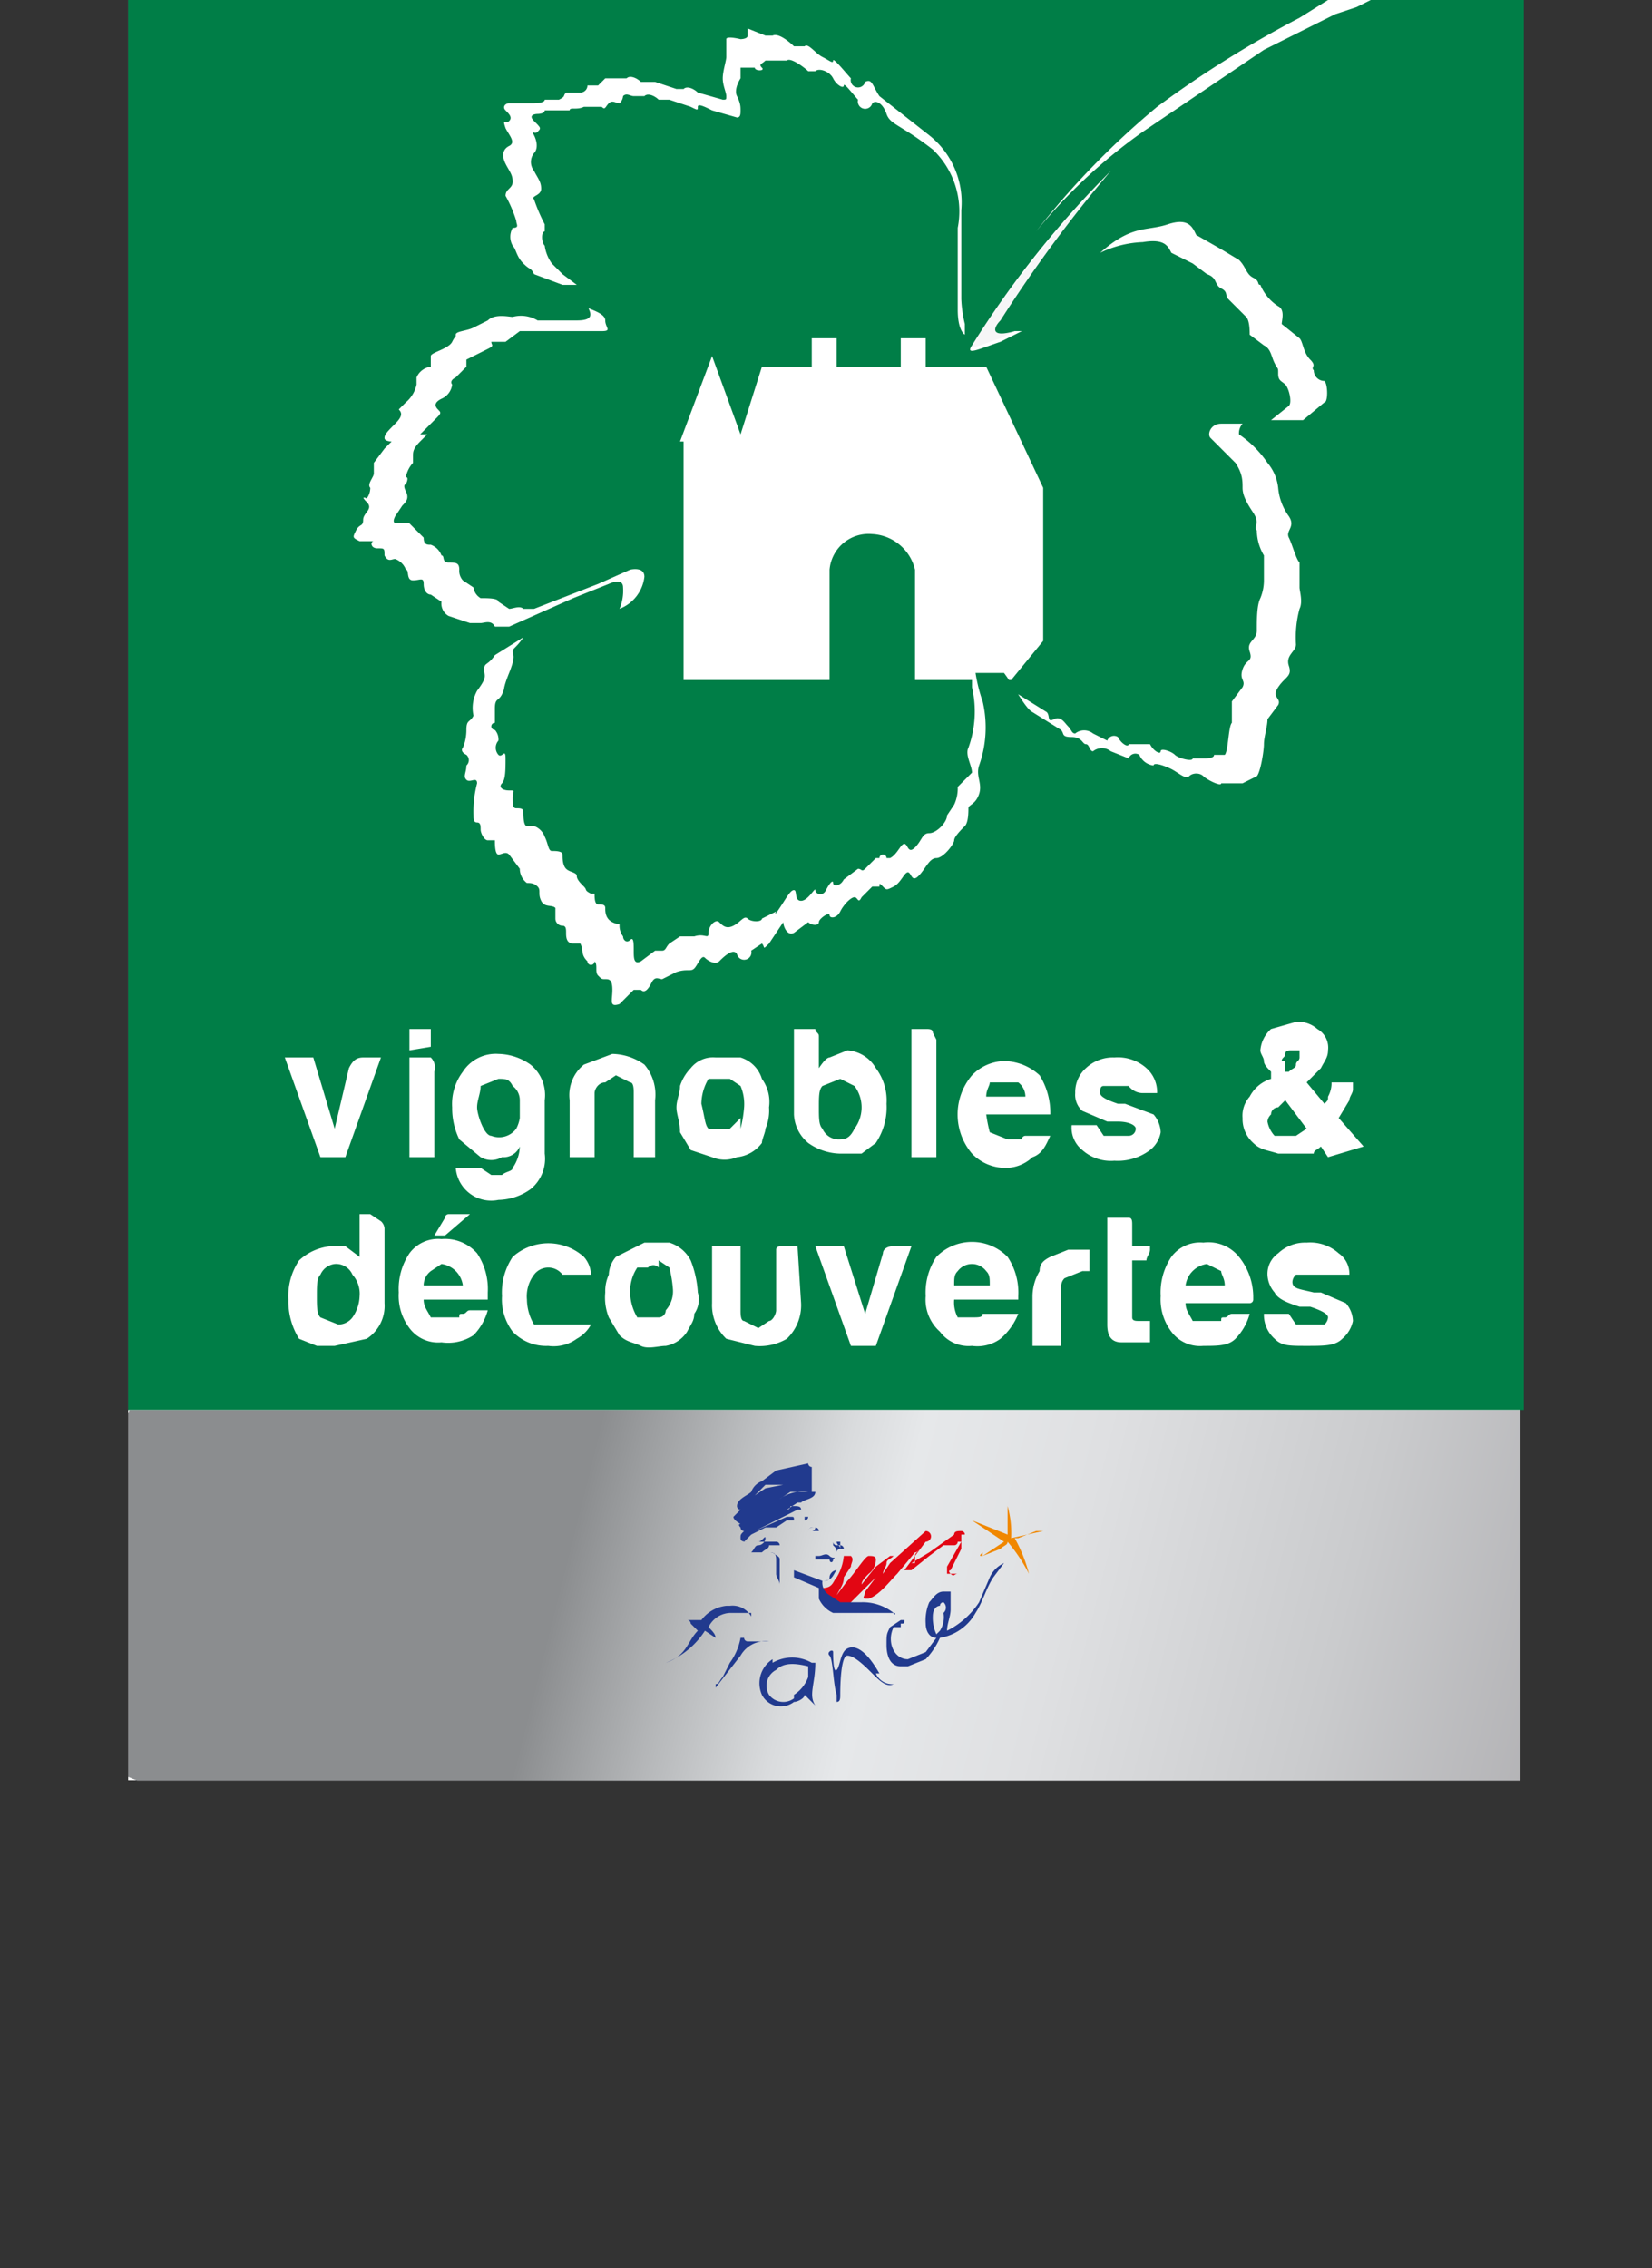 <svg xmlns="http://www.w3.org/2000/svg" viewBox="0 0 46.4 63.7"><rect x="0" y="0" width="46.4" height="63.7" fill="#333333" stroke="none"/><defs><style>.cls-4{fill:#007e47}.cls-9{fill-rule:evenodd}.cls-10,.cls-9{fill:#213a8e}</style><clipPath id="clip-path"><path fill="none" d="M3.6 39.6h39.1v10.41H3.6z"/></clipPath><linearGradient id="Dégradé_sans_nom_7" x1="-6066.24" y1="-89.93" x2="-6066.11" y2="-89.93" gradientTransform="matrix(0 313.69 313.69 0 28232.94 1902944.14)" gradientUnits="userSpaceOnUse"><stop offset="0" stop-color="#8b8d8f"/><stop offset=".1" stop-color="#b8babc"/><stop offset=".18" stop-color="#d9dbdd"/><stop offset=".23" stop-color="#e6e8ea"/><stop offset=".36" stop-color="#dfe0e2"/><stop offset=".56" stop-color="#cacbcd"/><stop offset=".8" stop-color="#a9a8ab"/><stop offset=".88" stop-color="#adacaf"/><stop offset=".97" stop-color="#bbbabb"/><stop offset="1" stop-color="#c1c0c1"/></linearGradient></defs><g id="Calque_2" data-name="Calque 2"><g id="Calque_2-2" data-name="Calque 2"><path fill="#fff" d="M3.6 0h39.1v50H3.6z"/><path d="M31.2 4.8a41.3 41.3 0 0 0-3.9 4.8c-.2.3.2.1.8-.1l.6-.3h-.2" fill="#f6f6f7"/><path class="cls-4" d="M38.5 0l-.4.2-.6.2-2 1-3.4 2.3a15.1 15.1 0 0 0-3 2.8A22.8 22.8 0 0 1 32.5 3a30 30 0 0 1 4-2.5l.8-.5H3.6v39.6h39.2V0h-4.3m-2 16.5c0 .1.1.4 0 .6a3.1 3.1 0 0 0-.1 1c0 .2-.3.3-.2.6s-.1.3-.3.6.1.3 0 .5l-.3.4c0 .2-.1.5-.1.7s-.1.8-.2.9l-.4.2h-.6c0 .1-.4-.1-.5-.2s-.3-.1-.4 0-.3-.1-.5-.2-.5-.2-.5-.1a.5.5 0 0 1-.4-.3.2.2 0 0 0-.3.1l-.5-.2a.4.4 0 0 0-.5 0c-.1 0-.1-.2-.2-.2s-.1-.2-.4-.2-.2-.1-.3-.2L29 20c-.2-.1-.5-.7-.8-1.1h-.8a4.5 4.5 0 0 0 .2.8 3.2 3.2 0 0 1-.1 1.8c-.1.3.1.5 0 .8s-.3.3-.3.4 0 .4-.1.5-.3.3-.3.4-.3.5-.5.5-.3.3-.5.5-.2-.1-.3-.1-.2.3-.4.4-.2.1-.3 0-.1-.1-.1 0h-.2l-.3.3c-.1.2-.1 0-.2 0s-.3.2-.4.4-.3.2-.3.1-.3.1-.3.2-.2.1-.3 0l-.4.3c-.2.1-.3-.2-.3-.3l-.4.6c-.2.2-.1.1-.2 0l-.3.2a.2.2 0 0 1-.4.1c-.1-.2-.4.1-.5.2s-.3 0-.4-.1-.2.2-.3.3-.2 0-.5.1l-.4.2c-.1 0-.2-.1-.3.1s-.2.3-.3.2h-.2l-.4.4c-.3.1-.2-.1-.2-.4s-.1-.3-.2-.3-.1 0-.2-.1 0-.3-.1-.4a.1.1 0 0 1-.2 0c-.2-.2-.1-.3-.2-.5h-.2c-.2 0-.2-.2-.2-.3s0-.2-.1-.2a.2.2 0 0 1-.2-.2v-.3c-.1-.1-.3 0-.4-.2s0-.3-.1-.4-.2-.1-.3-.1a.5.5 0 0 1-.2-.4l-.3-.4c-.1-.1-.2 0-.3 0s-.1-.3-.1-.4h-.2c-.1 0-.2-.2-.2-.3s0-.2-.1-.2-.1-.1-.1-.2a3.1 3.1 0 0 1 .1-.9c0-.2-.2 0-.3-.1s0-.2 0-.4a.2.2 0 0 0 0-.3c-.2-.1-.1-.2-.1-.2s.1-.2.1-.5.1-.2.2-.4a1 1 0 0 1 .1-.7c.3-.4.2-.4.2-.6s.1-.1.3-.4l.8-.5c-.2.3-.3.3-.3.4s.1.1-.1.6-.1.4-.2.6-.2.1-.2.4v.4a.1.1 0 0 0 0 .2.4.4 0 0 1 .1.3.3.3 0 0 0 0 .4c.1.1.2-.2.2.1s0 .6-.1.7 0 .2.2.2.1 0 .1.2 0 .3.1.3.2 0 .2.1 0 .4.1.4h.2a.5.5 0 0 1 .3.3c.1.2.1.4.2.4s.3 0 .3.1 0 .3.1.4.3.1.3.2.1.2.2.3 0 .1.2.2h.1c0 .1 0 .3.1.3s.2 0 .2.1 0 .3.2.4.2 0 .2.1a.5.5 0 0 0 .1.3c0 .1.1.2.2.1s.1.1.1.3 0 .4.2.3l.4-.3h.2c.1 0 .1-.1.2-.2l.3-.2h.4c.3-.1.4.1.4-.1s.2-.4.3-.3.2.2.4.1.3-.3.4-.2.4.1.4 0l.4-.2s-.1.2.1-.1.3-.5.4-.5 0 .3.2.3.4-.4.4-.3.2.2.3 0 .2-.3.2-.2.2.1.3-.1l.4-.3c.1 0 .1.1.2 0l.3-.3h.1a.1.1 0 0 1 .2 0h.1c.2-.1.3-.4.4-.4s.1.3.3.1.2-.4.4-.4.5-.3.5-.5l.2-.3a1.1 1.1 0 0 0 .1-.5l.4-.4c0-.2-.2-.5-.1-.7a3 3 0 0 0 .1-1.7v-.2h-1.6V16a1.3 1.3 0 0 0-1.2-1 1.1 1.1 0 0 0-1.2 1v3.1h-4.1v-6.7h-.1L20 10l.8 2.2.6-1.9h1.4v-.8h.7v.8h1.8v-.8h.7v.8h1.7l1.6 3.4V18l-.9 1.1h-.2c.2.2.3.4.4.4l.8.5c.1.1 0 .3.2.2s.3.1.4.2.1.2.2.2a.4.4 0 0 1 .5 0l.4.2a.2.2 0 0 1 .3-.1c.1.2.3.3.3.2h.6c.1.2.3.3.3.2s.3 0 .4.1.5.2.5.1h.3c.1 0 .3 0 .3-.1h.3c.1-.1.1-.8.2-.9v-.6l.3-.4c.1-.2-.1-.2 0-.5s.3-.2.2-.5.2-.3.2-.6 0-.7.1-.9a1.3 1.3 0 0 0 .1-.5v-.7a1.4 1.4 0 0 1-.2-.7c-.1-.1.1-.2-.1-.5s-.3-.5-.3-.7 0-.4-.2-.7l-.7-.7c-.1-.1 0-.4.3-.4h.6a.4.4 0 0 0-.1.3 3 3 0 0 1 .8.8 1.3 1.3 0 0 1 .3.7 1.6 1.6 0 0 0 .3.8c.2.3-.1.4 0 .6s.2.6.3.7zm-8.7 15.3l.5.2h.4a.1.1 0 0 1 .1-.1h.7c-.1.2-.2.5-.5.6a1.1 1.1 0 0 1-.8.3 1.3 1.3 0 0 1-.9-.4 1.7 1.7 0 0 1 0-2.2 1.3 1.3 0 0 1 .9-.4 1.5 1.5 0 0 1 1 .4 2 2 0 0 1 .3 1.1h-1.8a4.3 4.3 0 0 0 .1.5zm-1.5-2.6v3.3h-.7v-3.6h.4c.1 0 .2 0 .2.1zm10.3-17.4h-.9l.5-.4c.1-.1 0-.5-.1-.6s-.2-.1-.2-.3 0-.1-.1-.3-.1-.4-.3-.5l-.4-.3c0-.1 0-.4-.1-.5l-.5-.5c-.1-.1 0-.2-.2-.3s-.1-.3-.4-.4l-.4-.3-.6-.3c-.1-.2-.2-.4-.8-.3a3 3 0 0 0-1.2.3c.9-.8 1.3-.6 1.9-.8s.7.1.8.3l.7.4.5.3c.2.2.2.4.4.5s.1.2.2.2a1.3 1.3 0 0 0 .5.6c.2.1.1.4.1.5l.5.4c.1.1.1.4.3.6s0 .2.1.3a.3.3 0 0 0 .3.3c.1.1.1.6 0 .6zm-5.4-7A38.1 38.1 0 0 0 28.1 9c-.2.2-.3.5.4.3h.2l-.6.3c-.6.2-1 .4-.8.1a27.5 27.5 0 0 1 3.9-4.9zm-17-1.2c-.1-.3 0-.1.1-.2s0-.2-.1-.3 0-.2.1-.2h.7s.3 0 .3-.1h.4c.2-.1.1-.1.2-.2h.4a.2.2 0 0 0 .2-.2h.3l.2-.2h.6c.1-.1.3 0 .4.1h.4l.6.2h.2c.1-.1.3 0 .4.1l.7.2c.1 0 .1 0 .1-.1s-.1-.3-.1-.5.1-.5.1-.6v-.5c0-.1.4 0 .4 0s.2 0 .2-.1V.8l.5.2h.2c.2-.1.6.3.6.3h.3c.1-.1.3.2.5.3s.3.2.3.1.4.4.5.5a.2.2 0 0 0 .4.1c.2-.1.2.1.4.4l1.4 1.1a2.4 2.4 0 0 1 .9 2.1v2.5a3.5 3.5 0 0 0 .1.7v.3s-.2-.1-.2-.7V6.4a2.4 2.4 0 0 0-.7-2.2c-.9-.7-1.2-.7-1.3-1s-.3-.4-.4-.3a.2.2 0 0 1-.4-.1c-.1-.1-.4-.5-.4-.4s-.2 0-.3-.2-.4-.3-.5-.2h-.2c-.1-.1-.5-.4-.6-.3h-.6c-.1.1-.2.1-.1.2s-.2.1-.2 0h-.4v.3s-.2.3-.1.5.1.3.1.4 0 .2-.1.2l-.7-.2c-.2-.1-.4-.2-.4-.1s0 .1-.2 0l-.6-.2h-.3c-.1-.1-.3-.2-.4-.1h-.3c-.1 0-.2-.1-.3 0a.3.3 0 0 1-.1.2c-.1 0-.2-.1-.3 0s-.1.2-.2.1h-.5c-.2.1-.4 0-.4.1h-.7c0 .1-.2.1-.2.1s-.3 0-.1.2.2.2.1.3-.2-.1-.1.1.1.4 0 .5a.4.4 0 0 0 0 .5c.1.2.2.3.2.5s-.3.2-.2.3a4.9 4.9 0 0 0 .3.7v.2c-.1 0-.1.3 0 .4a1.1 1.1 0 0 0 .2.5l.3.3.4.3h-.4l-.8-.3c-.1-.2-.1-.1-.3-.3s-.2-.4-.3-.5a.5.5 0 0 1 0-.5c.2 0 .1-.1.1-.2a3.6 3.6 0 0 0-.3-.7c0-.2.2-.2.2-.4s-.1-.3-.2-.5-.1-.4.1-.5 0-.3-.1-.5zM8.8 29.7l.6 2 .4-1.7c.1-.2.2-.3.4-.3h.5l-1 2.8H9l-1-2.8zm2 6.9a1.1 1.1 0 0 1-.5 1l-.9.2h-.5l-.5-.2a2 2 0 0 1-.3-1.1 1.8 1.8 0 0 1 .3-1.1 1.5 1.5 0 0 1 .9-.4h.4l.4.3v-1.2h.3l.3.2a.3.3 0 0 1 .1.2zm0-21c0-.2 0-.2-.2-.2s-.2-.2-.1-.2h-.4c-.2-.1-.2-.1-.1-.3s.2-.1.2-.3.3-.3.1-.5 0-.1 0-.1a.5.5 0 0 0 .1-.3c-.1-.1.1-.3.1-.4V13l.3-.4.2-.2s-.2 0-.2-.1.1-.2.3-.4.2-.3.1-.4l.2-.2a.9.9 0 0 0 .3-.5v-.2a.5.5 0 0 1 .4-.3V10c0-.1.5-.2.6-.4s.1-.1.1-.2.3-.1.5-.2l.4-.2c.2-.2.6-.1.7-.1a.9.9 0 0 1 .7.1h1.1c.5 0 .4-.2.3-.4h-.1c.2.1.6.2.6.4s.2.3-.1.3h-2.3l-.4.3h-.4c0 .1.1.1-.1.2l-.6.3v.2l-.3.3c-.2.1-.1.2-.1.2a.5.5 0 0 1-.3.4c-.2.1-.2.2-.1.3s.1.1-.1.3l-.4.4h.2l-.2.2c-.2.2-.2.3-.2.4v.2a.8.8 0 0 0-.2.4c.1 0 0 .2 0 .2s-.1 0 0 .2 0 .3-.1.4l-.2.3c-.1.2 0 .2.1.2h.3l.2.2.2.2c0 .2.1.2.2.2a.5.5 0 0 1 .3.3c.1 0 0 .2.2.2s.3 0 .3.2a.4.4 0 0 0 .1.3l.3.2a.4.4 0 0 0 .2.3c.2 0 .5 0 .5.1l.3.2c.1 0 .3-.1.4 0h.3l1.8-.7.9-.4s.4-.1.4.2a1.1 1.1 0 0 1-.7.9 1.3 1.3 0 0 0 .1-.6c0-.3-.4-.1-.4-.1l-1 .4-1.8.8h-.4c-.1-.2-.3-.1-.4-.1h-.3l-.6-.2a.4.4 0 0 1-.2-.4l-.3-.2c-.1 0-.2-.1-.2-.3s-.1-.1-.3-.1-.1-.3-.2-.3a.5.5 0 0 0-.3-.3c-.1 0-.2.1-.3-.1zm1.9 18.5h.5l-.7.6h-.3l.3-.5a.1.1 0 0 1 .1-.1zm-1.2-4.6v-.6h.6v.5zm.7.6v2.4h-.7v-2.8h.6a.4.4 0 0 1 .1.4zm1.5 6.4h-1.8c0 .2.1.3.2.5h.8c0-.1 0-.1.1-.1s.1-.1.2-.1h.5a1.6 1.6 0 0 1-.4.7 1.3 1.3 0 0 1-.9.2 1 1 0 0 1-.9-.4 1.5 1.5 0 0 1-.3-1 1.8 1.8 0 0 1 .3-1.1 1 1 0 0 1 .9-.4 1.2 1.2 0 0 1 1 .4 1.8 1.8 0 0 1 .3 1.1zm-.9-3.7h.7l.3.2h.3c.1-.1.3-.1.3-.2a1.1 1.1 0 0 0 .2-.6.5.5 0 0 1-.5.3.6.6 0 0 1-.6 0l-.6-.5a2 2 0 0 1-.2-.9 1.5 1.5 0 0 1 .3-1 1.1 1.1 0 0 1 1-.5 1.6 1.6 0 0 1 .9.3 1.1 1.1 0 0 1 .4 1v1.5a1.1 1.1 0 0 1-.4 1 1.6 1.6 0 0 1-.9.3 1 1 0 0 1-1.2-.9zm3.4 4.8a1.1 1.1 0 0 1-.8.2 1.3 1.3 0 0 1-1-.4 1.5 1.5 0 0 1-.3-1 1.8 1.8 0 0 1 .3-1.1 1.5 1.5 0 0 1 2 0 .8.8 0 0 1 .2.5h-.8a.5.5 0 0 0-.8 0 1 1 0 0 0-.2.7 1.4 1.4 0 0 0 .2.7h1.6a1 1 0 0 1-.4.4zm.5-6.9v1.8H16v-1.6a1.1 1.1 0 0 1 .4-1l.8-.3a1.6 1.6 0 0 1 .9.3 1.3 1.3 0 0 1 .3 1v1.6h-.6v-1.8c0-.1 0-.3-.1-.3l-.4-.2-.3.2c-.2 0-.3.2-.3.3zm2.8 6.2c0 .2-.1.3-.2.5a.9.9 0 0 1-.6.4c-.2 0-.5.1-.7 0s-.4-.1-.6-.3l-.3-.5a1.5 1.5 0 0 1-.1-.7 1.1 1.1 0 0 1 .1-.5.8.8 0 0 1 .2-.5l.8-.4h.7a1 1 0 0 1 .6.5 2.9 2.9 0 0 1 .2.9.7.7 0 0 1-.1.6zm-.1-4.6l-.3-.5c0-.3-.1-.5-.1-.7s.1-.4.1-.6a1.3 1.3 0 0 1 .3-.5.8.8 0 0 1 .7-.3h.7a.9.9 0 0 1 .6.6 1.1 1.1 0 0 1 .2.8 1.3 1.3 0 0 1-.1.6c0 .1-.1.3-.1.4a1 1 0 0 1-.7.4.9.9 0 0 1-.7 0zm3.1 4.3a1.3 1.3 0 0 1-.4 1 1.5 1.5 0 0 1-.9.2l-.8-.2a1.3 1.3 0 0 1-.4-1V35h.8v1.8c0 .1 0 .3.1.3l.4.2.3-.2c.1 0 .2-.2.2-.3v-1.7c0-.1.1-.1.2-.1h.4zm-.2-5.3v-2.4h.6c0 .1.1.1.1.2v.9q.2-.3.3-.3l.5-.2a1 1 0 0 1 .8.5 1.5 1.5 0 0 1 .3 1 1.8 1.8 0 0 1-.3 1.1l-.4.3h-.6a1.6 1.6 0 0 1-.9-.3 1.1 1.1 0 0 1-.4-.8zm2.3 6.5h-.7l-1-2.8h.8l.6 1.9.5-1.7c0-.1.1-.2.3-.2h.5zm4-1.3h-1.8a.9.9 0 0 0 .1.5h.4c.2 0 .3 0 .3-.1h1a1.8 1.8 0 0 1-.5.7 1.1 1.1 0 0 1-.8.2 1 1 0 0 1-.9-.4 1.2 1.2 0 0 1-.4-1 1.8 1.8 0 0 1 .3-1.1 1.4 1.4 0 0 1 2 0 1.8 1.8 0 0 1 .3 1.1zm2-.8h-.2l-.5.2c-.1.1-.1.2-.1.4v1.5H29v-1.4a1.4 1.4 0 0 1 .2-.7c0-.2.1-.3.3-.4l.5-.2h.6zm1.7-.6c0 .1-.1.2-.1.3h-.4V37c0 .1.1.1.2.1h.3v.6h-.8c-.3 0-.4-.2-.4-.5v-3h.6c.1 0 .1.1.1.2v.6h.5zm0-2.8a1.5 1.5 0 0 1-1 .3 1.2 1.2 0 0 1-.9-.3.8.8 0 0 1-.3-.7h.7l.2.3h.7a.2.2 0 0 0 .2-.2c0-.1-.2-.2-.5-.2h-.3l-.7-.3a.6.6 0 0 1-.2-.5.9.9 0 0 1 .3-.7 1.1 1.1 0 0 1 .8-.3 1.2 1.2 0 0 1 .9.3.9.9 0 0 1 .3.7h-.4a.5.5 0 0 1-.4-.2H31c-.1 0-.1.1-.1.2s.2.2.5.3h.2l.8.3a.8.8 0 0 1 .2.5.8.8 0 0 1-.3.5zm2.9 4.2a.1.1 0 0 1-.1.1h-1.8c0 .2.1.3.2.5h.8c0-.1 0-.1.1-.1s.1-.1.2-.1h.5a1.6 1.6 0 0 1-.4.7c-.2.2-.5.2-.9.2a1 1 0 0 1-.9-.4 1.5 1.5 0 0 1-.3-1 1.8 1.8 0 0 1 .3-1.1 1 1 0 0 1 .9-.4 1.1 1.1 0 0 1 1 .4 1.8 1.8 0 0 1 .4 1.1zm2.5 1.1c-.2.2-.5.2-1 .2s-.7 0-.9-.2a.9.9 0 0 1-.3-.7h.7l.2.3h.8a.3.3 0 0 0 .1-.2c0-.1-.2-.2-.5-.3h-.3c-.3-.1-.6-.2-.7-.4a.8.8 0 0 1-.2-.5.7.7 0 0 1 .3-.6 1.1 1.1 0 0 1 .8-.3 1.2 1.2 0 0 1 .9.3.7.7 0 0 1 .3.6h-1.5a.3.3 0 0 0-.1.2c0 .2.2.2.6.3h.2l.7.3a.8.8 0 0 1 .2.5.9.9 0 0 1-.3.5zm-.4-5.1l-.2-.3c-.1.1-.2.1-.2.2h-1c-.3-.1-.5-.1-.7-.3a.9.9 0 0 1-.3-.7.8.8 0 0 1 .2-.6 1 1 0 0 1 .6-.5v-.2c-.1-.1-.2-.2-.2-.3s-.1-.2-.1-.3a.9.9 0 0 1 .3-.6l.7-.2a.8.8 0 0 1 .6.2.6.6 0 0 1 .3.6c0 .2-.1.3-.2.5l-.4.4.5.6c.1-.1.1-.1.1-.2a.8.8 0 0 0 .1-.4h.6v.2c0 .1-.1.2-.1.3l-.3.5.7.8z"/><path class="cls-4" d="M27.3 35.5a.5.5 0 0 0-.4.2c-.1.1-.1.2-.1.4h1c0-.2 0-.3-.1-.4a.5.5 0 0 0-.4-.2m1.3-5.1h-.8c0 .1-.1.2-.1.4h1.1a.5.5 0 0 0-.2-.4m-10.1 5.2a.2.2 0 0 0-.3 0h-.3a1.2 1.2 0 0 0-.2.7 1.4 1.4 0 0 0 .2.7h.6a.2.2 0 0 0 .2-.2.8.8 0 0 0 .2-.6 3.5 3.5 0 0 0-.1-.6l-.3-.2m-6.1.1l-.3.2a.5.5 0 0 0-.2.4H13a.7.7 0 0 0-.6-.6m2-5c-.1-.2-.2-.2-.4-.2l-.5.2c0 .2-.1.4-.1.6s.2.8.4.8a.6.6 0 0 0 .7-.2 1 1 0 0 0 .1-.3v-.5a.5.5 0 0 0-.2-.4m9.6 1.2a1 1 0 0 0 0-1.2l-.4-.2-.5.2c-.1.1-.1.3-.1.6s0 .5.1.6a.5.5 0 0 0 .5.3c.2 0 .3-.1.4-.3m-3.2 0a3.5 3.5 0 0 0 .1-.6 1.3 1.3 0 0 0-.1-.6l-.3-.2h-.6a1.4 1.4 0 0 0-.2.7c.1.4.1.6.2.7h.6l.3-.3m15.1-.3a.2.2 0 0 0-.2.2.3.3 0 0 0-.1.2.8.8 0 0 0 .2.4h.6l.3-.2-.6-.8-.2.2m.2-1.2v.2h.1c.1-.1.2-.1.2-.2s.1-.1.1-.2v-.2h-.2c-.1 0-.2 0-.2.1s-.1.1-.1.2h.1m-2.2 5.7a.7.7 0 0 0-.6.6h1.1c0-.2-.1-.3-.1-.4l-.4-.2m-24.5 0a.5.5 0 0 0-.4.3c-.1.1-.1.3-.1.6s0 .5.1.6l.5.2a.5.5 0 0 0 .4-.2 1.1 1.1 0 0 0 .2-.6.8.8 0 0 0-.2-.6.5.5 0 0 0-.5-.3"/><g clip-path="url(#clip-path)"><path transform="rotate(-67.8 23.183 44.74)" fill="url(#Dégradé_sans_nom_7)" d="M11 24.7h24.4v40.14H11z"/></g><path d="M27.6 43.7l.6-.4-.9-.6 1 .4v-.8a2.8 2.8 0 0 1 .1.9l.9-.2h-.2l-.5.2h-.1a4.2 4.2 0 0 1 .4 1 4.7 4.7 0 0 0-.6-.9c0 .1-.1.1-.2.2l-.5.2c-.1 0-.1 0 0-.1" fill-rule="evenodd" fill="#f08700"/><path d="M27 43.1h.1a.1.1 0 0 0-.1-.1c-.1 0-.2 0-.2.1l-.7.5-.5.3h.1v-.2l.3-.4a.1.1 0 0 0 0-.3l-1 .9-.2.3c0-.1.1-.2.1-.3s.1-.1.2-.2H25l-.4.3-.4.5c0-.1.1-.2.2-.3a.5.5 0 0 0 .2-.4c0-.1-.1-.1-.2-.1s-.4.5-.6.7l-.3.4c.1-.2.2-.3.2-.5l.2-.3c0-.1.1-.2 0-.3h-.2a1.4 1.4 0 0 1-.2.6c-.1.1-.1.3-.4.3a.4.4 0 0 0 .2.4c0 .1 0 .1.1.1h.1c0 .1 0 .1.1.1l.3-.2.5-.5.2-.2-.3.4c0 .1-.1.2 0 .2h.1c.3-.1.6-.5.8-.7l.5-.6a.1.1 0 0 0 .1-.1c0 .1-.1.1-.1.2l-.3.4h.2l.5-.4.4-.3h.3a.1.1 0 0 0 .1-.1h.1l-.4.7v.2h.3c-.1 0-.1.1-.2 0s0-.1 0-.1l.3-.6" fill="#e20613" fill-rule="evenodd"/><path class="cls-9" d="M25.3 45.7h-.2c-.2.4 0 .9.4.9l.5-.2.3-.4c-.2 0-.3-.2-.3-.4a1.3 1.3 0 0 1 .1-.6c.1-.1.2-.3.4-.3h.2v.5c0 .2-.1.4-.1.6a2.3 2.3 0 0 0 .9-.8l.3-.7a.8.8 0 0 1 .4-.4l-.3.4c-.2.3-.3.7-.5 1a1.4 1.4 0 0 1-1 .7 2.1 2.1 0 0 1-.4.6l-.5.2h-.2c-.3 0-.4-.3-.4-.6s0-.3.1-.5l.3-.2h.1c0 .1 0 .1-.1.1m1.1.2a.7.7 0 0 0 .1-.5.2.2 0 0 0 0-.3.1.1 0 0 0-.1.1c-.1 0-.2.1-.2.3a1.1 1.1 0 0 0 .1.5z"/><path class="cls-10" d="M20.1 47.5v-.2c.1 0 .1-.1.2-.2l.2-.4a1.7 1.7 0 0 0 .3-.7h.1a.1.1 0 0 0 .1.1h.6a.8.8 0 0 0-.8.4l-.7.9m1.6-.8a.8.8 0 0 0-.3 1 .6.6 0 0 0 .9.2c.1 0 .3-.1.3-.2l.3.3c-.2-.3 0-.6 0-1.2h-.1a1.1 1.1 0 0 0-1.1 0m.6 1a.5.5 0 0 1-.7-.1.5.5 0 0 1 .2-.7c.2-.2.5-.2.9-.1v.3a1 1 0 0 1-.4.5zm2.4-.7c-.4-.7-.7-.8-.9-.7s-.2.5-.3.6-.1-.4-.1-.5-.2 0-.1.1.1.8.2 1.1v.2c.1 0 .1-.1.1-.2s0-1.1.2-1.1.5.3.7.5.4.4.6.3a.5.5 0 0 1-.5-.3m-3.5-1.6a.6.6 0 0 0-.6-.3h-.1a1 1 0 0 0-.7.4h-.4a.1.1 0 0 1 .1.1l.2.2c-.3.3-.3.7-.9.9a2.3 2.3 0 0 0 1.1-.9l.3.2c0-.1-.1-.2-.2-.3a.7.7 0 0 1 .6-.4h.6"/><path class="cls-9" d="M22.8 41.9h-.6l-.3.2a1.1 1.1 0 0 1 .8-.2h.2c0 .2-.3.2-.4.3h-.1l-.3.2a.1.1 0 0 0 .1-.1h.1c.1 0 .2 0 .2.1h-.1l-.6.3-.6.3.9-.4h.1c.1 0 .1 0 .1.1h-.2l-.3.2h-.3l-.4.2-.2.2h.9a.1.1 0 0 1 .1.1h-.3c0 .1-.1.1-.2.2h.3c.1.1.2.1.2.2v.7c0-.1-.1-.2-.1-.3v-.4c0-.2-.1-.2-.2-.2h-.5c.1-.1.1-.2.2-.2s.2-.1.2-.2-.1.1-.2.1H21c-.1 0-.2 0-.2-.1s0-.1.1-.2a.1.1 0 0 1-.1-.1c-.1-.1 0-.1 0-.1s-.2-.1-.2-.2l.2-.2a.1.1 0 0 1-.1-.1c0-.2.3-.3.4-.4a.5.5 0 0 1 .3-.3l.4-.3.9-.2a.1.1 0 0 0 .1.1m-.8.5h-.5l-.3.3.3-.2zm-.2-.2zm.5 2.6l.8.3c.1 0 .2 0 .2-.1s.1-.2.2-.2c-.1.1-.1.3-.4.3a.4.4 0 0 0 .2.4l.3.2h.6a1.4 1.4 0 0 1 .9.3c.1 0 0 .1 0 0h-1.7a.8.8 0 0 1-.4-.4v-.3l-.7-.3m.6-.6h.1c.1 0 .2-.1.3 0s.2 0 .1.1c0 .1-.1.1-.1 0h-.4m.2.1z"/><path class="cls-10" d="M22.6 42.7a.1.1 0 0 0 .1-.1h-.1m.4.4h-.2a.1.1 0 0 0 .1-.1c-.1 0-.2 0-.2.1a.1.1 0 0 1 .1-.1h.1a.1.1 0 0 1 .1.1"/><path class="cls-9" d="M23.6 43.3h-.1c0 .1.1.1.1.2a.1.1 0 0 0-.1.1c0-.1 0-.1-.1-.2h.2a.1.1 0 0 1 .1.1h-.1m-.2-.2a.1.1 0 0 0 .1.1h-.1z"/></g></g></svg>